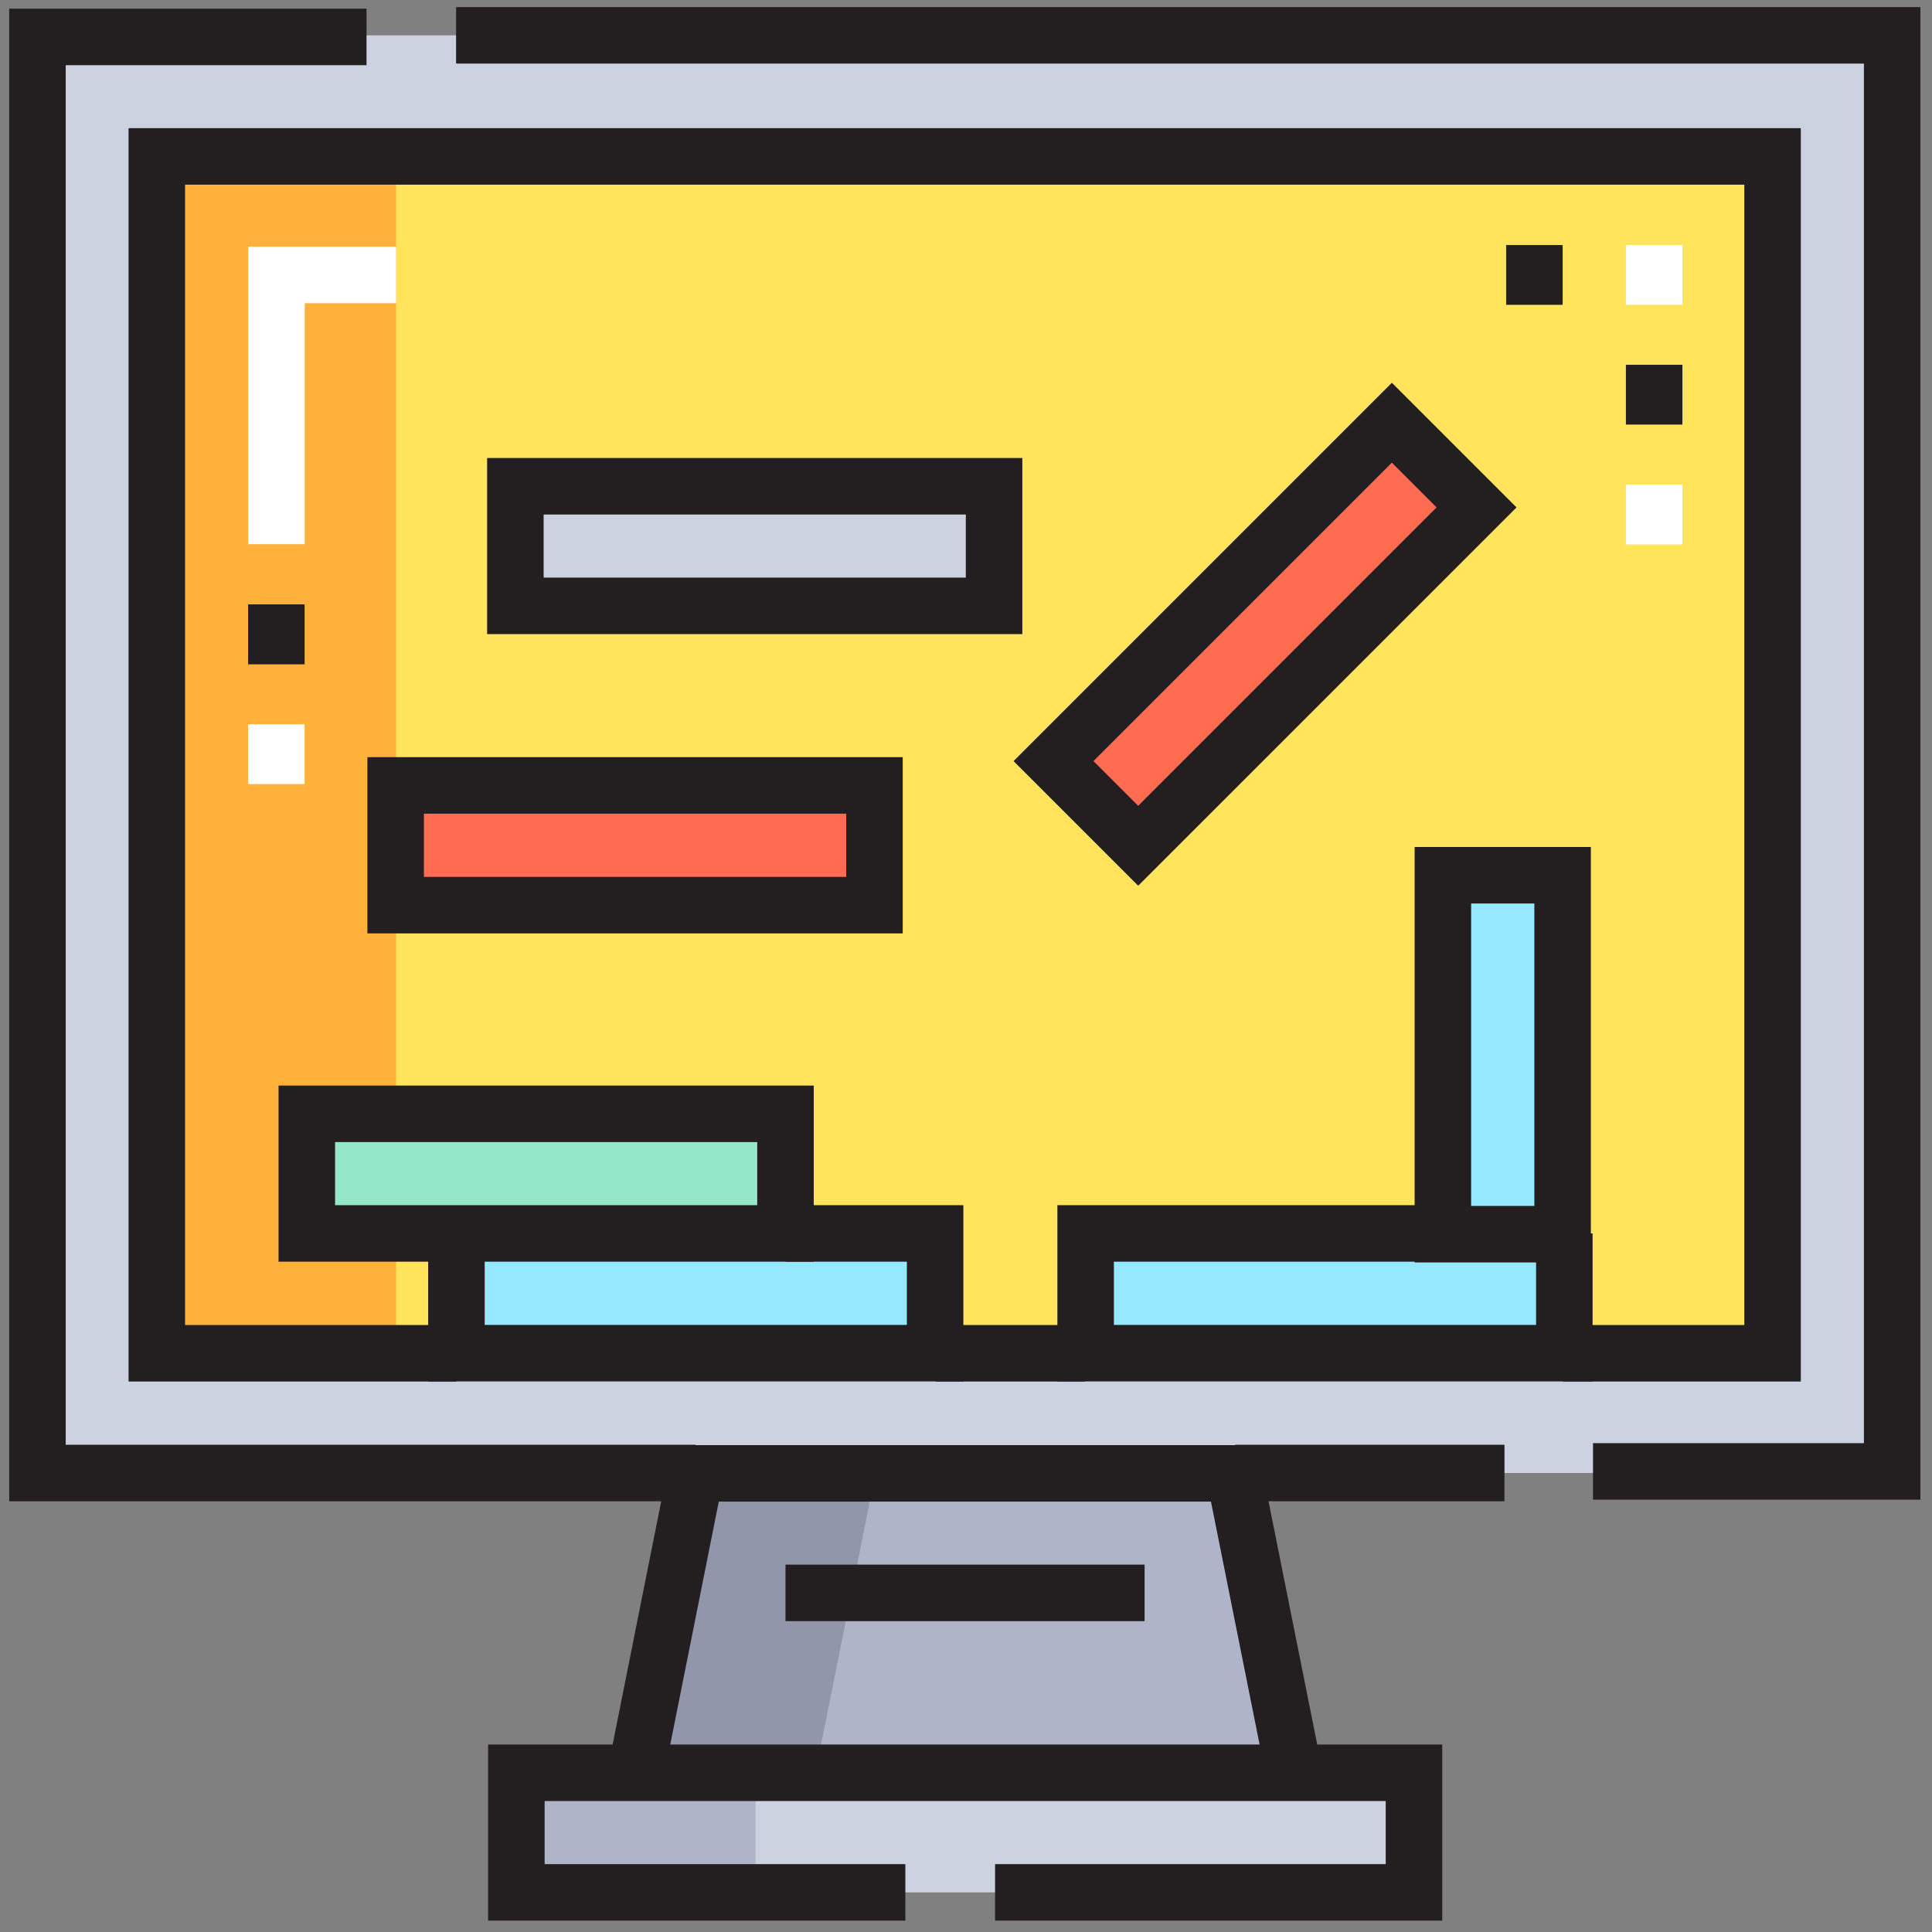 <?xml version="1.0" encoding="UTF-8"?>
<svg xmlns="http://www.w3.org/2000/svg" xmlns:xlink="http://www.w3.org/1999/xlink" width="60px" height="60px" viewBox="0 0 60 60" version="1.1">
<rect x="0" y="0" width="60" height="60" fill="#808080" stroke="none"/>
<defs>
<clipPath id="clip1">
  <path d="M 13 0 L 59.973 0 L 59.973 47 L 13 47 Z M 13 0 "/>
</clipPath>
<clipPath id="clip2">
  <path d="M 15 54 L 45 54 L 45 59.973 L 15 59.973 Z M 15 54 "/>
</clipPath>
</defs>
<g id="surface1">
<path style=" stroke:none;fill-rule:nonzero;fill:rgb(68.627%,70.588%,78.431%);fill-opacity:1;" d="M 38.348 45.746 L 21.605 45.746 L 19.746 55.051 L 40.211 55.051 Z M 38.348 45.746 "/>
<path style=" stroke:none;fill-rule:nonzero;fill:rgb(56.863%,58.824%,66.667%);fill-opacity:1;" d="M 21.605 45.746 L 19.746 55.051 L 25.324 55.051 L 27.188 45.746 Z M 21.605 45.746 "/>
<path style=" stroke:none;fill-rule:nonzero;fill:rgb(80.392%,82.353%,88.235%);fill-opacity:1;" d="M 43.93 58.77 L 16.023 58.77 L 16.023 55.051 L 43.93 55.051 Z M 43.93 58.77 "/>
<path style=" stroke:none;fill-rule:nonzero;fill:rgb(68.627%,70.588%,78.431%);fill-opacity:1;" d="M 23.465 58.77 L 16.023 58.77 L 16.023 55.051 L 23.465 55.051 Z M 23.465 58.77 "/>
<path style=" stroke:none;fill-rule:nonzero;fill:rgb(80.392%,82.353%,88.235%);fill-opacity:1;" d="M 58.812 45.746 L 1.141 45.746 L 1.141 1.098 L 58.812 1.098 Z M 58.812 45.746 "/>
<path style=" stroke:none;fill-rule:nonzero;fill:rgb(100%,89.412%,36.078%);fill-opacity:1;" d="M 55.094 42.027 L 4.859 42.027 L 4.859 4.816 L 55.094 4.816 Z M 55.094 42.027 "/>
<path style=" stroke:none;fill-rule:nonzero;fill:rgb(100%,69.412%,23.137%);fill-opacity:1;" d="M 12.301 42.027 L 4.859 42.027 L 4.859 4.816 L 12.301 4.816 Z M 12.301 42.027 "/>
<path style=" stroke:none;fill-rule:nonzero;fill:rgb(100%,42.353%,32.157%);fill-opacity:1;" d="M 45.855 15.758 L 35.336 26.277 L 32.703 23.645 L 43.223 13.125 Z M 45.855 15.758 "/>
<path style=" stroke:none;fill-rule:nonzero;fill:rgb(58.824%,90.98%,100%);fill-opacity:1;" d="M 48.582 38.305 L 48.582 42.027 L 33.699 42.027 L 33.699 38.305 Z M 48.582 38.305 "/>
<path style=" stroke:none;fill-rule:nonzero;fill:rgb(58.824%,90.98%,100%);fill-opacity:1;" d="M 48.582 38.305 L 44.859 38.305 L 44.859 27.145 L 48.582 27.145 Z M 48.582 38.305 "/>
<path style=" stroke:none;fill-rule:nonzero;fill:rgb(80.392%,82.353%,88.235%);fill-opacity:1;" d="M 30.906 18.77 L 16.023 18.77 L 16.023 15.051 L 30.906 15.051 Z M 30.906 18.77 "/>
<path style=" stroke:none;fill-rule:nonzero;fill:rgb(58.824%,90.98%,100%);fill-opacity:1;" d="M 29.047 38.305 L 29.047 42.027 L 14.164 42.027 L 14.164 38.305 Z M 29.047 38.305 "/>
<path style=" stroke:none;fill-rule:nonzero;fill:rgb(100%,42.353%,32.157%);fill-opacity:1;" d="M 27.188 28.074 L 12.301 28.074 L 12.301 24.352 L 27.188 24.352 Z M 27.188 28.074 "/>
<path style=" stroke:none;fill-rule:nonzero;fill:rgb(58.039%,90.98%,78.431%);fill-opacity:1;" d="M 24.395 34.586 L 24.395 38.305 L 9.512 38.305 L 9.512 34.586 Z M 24.395 34.586 "/>
<path style="fill:none;stroke-width:15;stroke-linecap:butt;stroke-linejoin:miter;stroke:rgb(13.725%,12.157%,12.549%);stroke-opacity:1;stroke-miterlimit:10;" d="M 0.015 0.011 L -71.487 0.011 " transform="matrix(0.117,0,0,-0.117,46.721,45.747)"/>
<g clip-path="url(#clip1)" clip-rule="nonzero">
<path style="fill:none;stroke-width:15;stroke-linecap:butt;stroke-linejoin:miter;stroke:rgb(13.725%,12.157%,12.549%);stroke-opacity:1;stroke-miterlimit:10;" d="M 0.01 -0.011 L 381.196 -0.011 L 381.196 -381.197 L 301.79 -381.197 " transform="matrix(0.117,0,0,-0.117,14.163,1.096)"/>
</g>
<path style="fill:none;stroke-width:15;stroke-linecap:butt;stroke-linejoin:miter;stroke:rgb(13.725%,12.157%,12.549%);stroke-opacity:1;stroke-miterlimit:10;" d="M 0.006 0.011 L -174.712 0.011 L -174.712 381.197 L -87.369 381.197 " transform="matrix(0.117,0,0,-0.117,21.605,45.747)"/>
<path style="fill:none;stroke-width:15;stroke-linecap:butt;stroke-linejoin:miter;stroke:rgb(13.725%,12.157%,12.549%);stroke-opacity:1;stroke-miterlimit:10;" d="M 0.016 -0.01 L 15.89 79.429 L 158.827 79.429 L 174.734 -0.01 " transform="matrix(0.117,0,0,-0.117,19.744,55.05)"/>
<g clip-path="url(#clip2)" clip-rule="nonzero">
<path style="fill:none;stroke-width:15;stroke-linecap:butt;stroke-linejoin:miter;stroke:rgb(13.725%,12.157%,12.549%);stroke-opacity:1;stroke-miterlimit:10;" d="M 0.007 0.009 L -103.243 0.009 L -103.243 31.758 L 135.007 31.758 L 135.007 0.009 L 23.819 0.009 " transform="matrix(0.117,0,0,-0.117,28.116,58.771)"/>
</g>
<path style="fill:none;stroke-width:15;stroke-linecap:butt;stroke-linejoin:miter;stroke:rgb(13.725%,12.157%,12.549%);stroke-opacity:1;stroke-miterlimit:10;" d="M 0.013 -0.008 L -39.707 -0.008 " transform="matrix(0.117,0,0,-0.117,33.698,42.026)"/>
<path style="fill:none;stroke-width:15;stroke-linecap:butt;stroke-linejoin:miter;stroke:rgb(13.725%,12.157%,12.549%);stroke-opacity:1;stroke-miterlimit:10;" d="M 0.01 -0.008 L -79.429 -0.008 L -79.429 317.681 L 349.447 317.681 L 349.447 -0.008 L 293.853 -0.008 " transform="matrix(0.117,0,0,-0.117,14.163,42.026)"/>
<path style="fill:none;stroke-width:15;stroke-linecap:butt;stroke-linejoin:miter;stroke:rgb(13.725%,12.157%,12.549%);stroke-opacity:1;stroke-miterlimit:10;" d="M -0.008 -0.004 L 95.305 -0.004 " transform="matrix(0.117,0,0,-0.117,24.395,49.468)"/>
<path style="fill:none;stroke-width:15;stroke-linecap:butt;stroke-linejoin:miter;stroke:rgb(13.725%,12.157%,12.549%);stroke-opacity:1;stroke-miterlimit:10;" d="M 0.005 0.007 L 0.005 -31.775 L -127.057 -31.775 L -127.057 0.007 L -31.777 0.007 " transform="matrix(0.117,0,0,-0.117,48.581,38.306)"/>
<path style="fill:none;stroke-width:15;stroke-linecap:butt;stroke-linejoin:miter;stroke:rgb(13.725%,12.157%,12.549%);stroke-opacity:1;stroke-miterlimit:10;" d="M -0.008 0.007 L 39.711 0.007 L 39.711 -31.775 L -87.351 -31.775 L -87.351 0.007 " transform="matrix(0.117,0,0,-0.117,24.395,38.306)"/>
<path style="fill:none;stroke-width:15;stroke-linecap:butt;stroke-linejoin:miter;stroke:rgb(13.725%,12.157%,12.549%);stroke-opacity:1;stroke-miterlimit:10;" d="M -0.008 0.007 L -127.07 0.007 L -127.07 31.756 L -0.008 31.756 Z M -0.008 0.007 " transform="matrix(0.117,0,0,-0.117,24.395,38.306)"/>
<path style="fill:none;stroke-width:15;stroke-linecap:butt;stroke-linejoin:miter;stroke:rgb(13.725%,12.157%,12.549%);stroke-opacity:1;stroke-miterlimit:10;" d="M 232.113 272.316 L 105.018 272.316 L 105.018 304.099 L 232.113 304.099 Z M 232.113 272.316 " transform="matrix(0.117,0,0,-0.117,0,59.971)"/>
<path style="fill:none;stroke-width:15;stroke-linecap:butt;stroke-linejoin:miter;stroke:rgb(13.725%,12.157%,12.549%);stroke-opacity:1;stroke-miterlimit:10;" d="M 263.862 351.755 L 136.8 351.755 L 136.8 383.504 L 263.862 383.504 Z M 263.862 351.755 " transform="matrix(0.117,0,0,-0.117,0,59.971)"/>
<path style="fill:none;stroke-width:15;stroke-linecap:butt;stroke-linejoin:miter;stroke:rgb(13.725%,12.157%,12.549%);stroke-opacity:1;stroke-miterlimit:10;" d="M -0.003 -0.009 L -89.814 -89.819 L -112.291 -67.342 L -22.481 22.469 Z M -0.003 -0.009 " transform="matrix(0.117,0,0,-0.117,45.856,15.757)"/>
<path style="fill:none;stroke-width:15;stroke-linecap:butt;stroke-linejoin:miter;stroke:rgb(13.725%,12.157%,12.549%);stroke-opacity:1;stroke-miterlimit:10;" d="M 382.987 280.254 L 414.769 280.254 L 414.769 184.974 L 382.987 184.974 Z M 382.987 280.254 " transform="matrix(0.117,0,0,-0.117,0,59.971)"/>
<path style="fill:none;stroke-width:15;stroke-linecap:butt;stroke-linejoin:miter;stroke:rgb(100%,100%,100%);stroke-opacity:1;stroke-miterlimit:10;" d="M -0.014 -0.007 L -31.763 -0.007 L -31.763 -71.475 " transform="matrix(0.117,0,0,-0.117,12.302,8.538)"/>
<path style="fill:none;stroke-width:15;stroke-linecap:butt;stroke-linejoin:miter;stroke:rgb(13.725%,12.157%,12.549%);stroke-opacity:1;stroke-miterlimit:10;" d="M 0.004 0.01 L 0.004 -15.898 " transform="matrix(0.117,0,0,-0.117,8.582,18.771)"/>
<path style="fill:none;stroke-width:15;stroke-linecap:butt;stroke-linejoin:miter;stroke:rgb(100%,100%,100%);stroke-opacity:1;stroke-miterlimit:10;" d="M 0.004 -0.005 L 0.004 -15.879 " transform="matrix(0.117,0,0,-0.117,8.582,22.492)"/>
<path style="fill:none;stroke-width:15;stroke-linecap:butt;stroke-linejoin:miter;stroke:rgb(100%,100%,100%);stroke-opacity:1;stroke-miterlimit:10;" d="M -0.008 -0.012 L -0.008 -15.886 " transform="matrix(0.117,0,0,-0.117,51.372,7.608)"/>
<path style="fill:none;stroke-width:15;stroke-linecap:butt;stroke-linejoin:miter;stroke:rgb(13.725%,12.157%,12.549%);stroke-opacity:1;stroke-miterlimit:10;" d="M 0.01 -0.012 L 0.01 -15.886 " transform="matrix(0.117,0,0,-0.117,47.651,7.608)"/>
<path style="fill:none;stroke-width:15;stroke-linecap:butt;stroke-linejoin:miter;stroke:rgb(13.725%,12.157%,12.549%);stroke-opacity:1;stroke-miterlimit:10;" d="M -0.008 0.006 L -0.008 -15.868 " transform="matrix(0.117,0,0,-0.117,51.372,11.329)"/>
<path style="fill:none;stroke-width:15;stroke-linecap:butt;stroke-linejoin:miter;stroke:rgb(100%,100%,100%);stroke-opacity:1;stroke-miterlimit:10;" d="M -0.008 -0.008 L -0.008 -15.883 " transform="matrix(0.117,0,0,-0.117,51.372,15.05)"/>
</g>
</svg>
